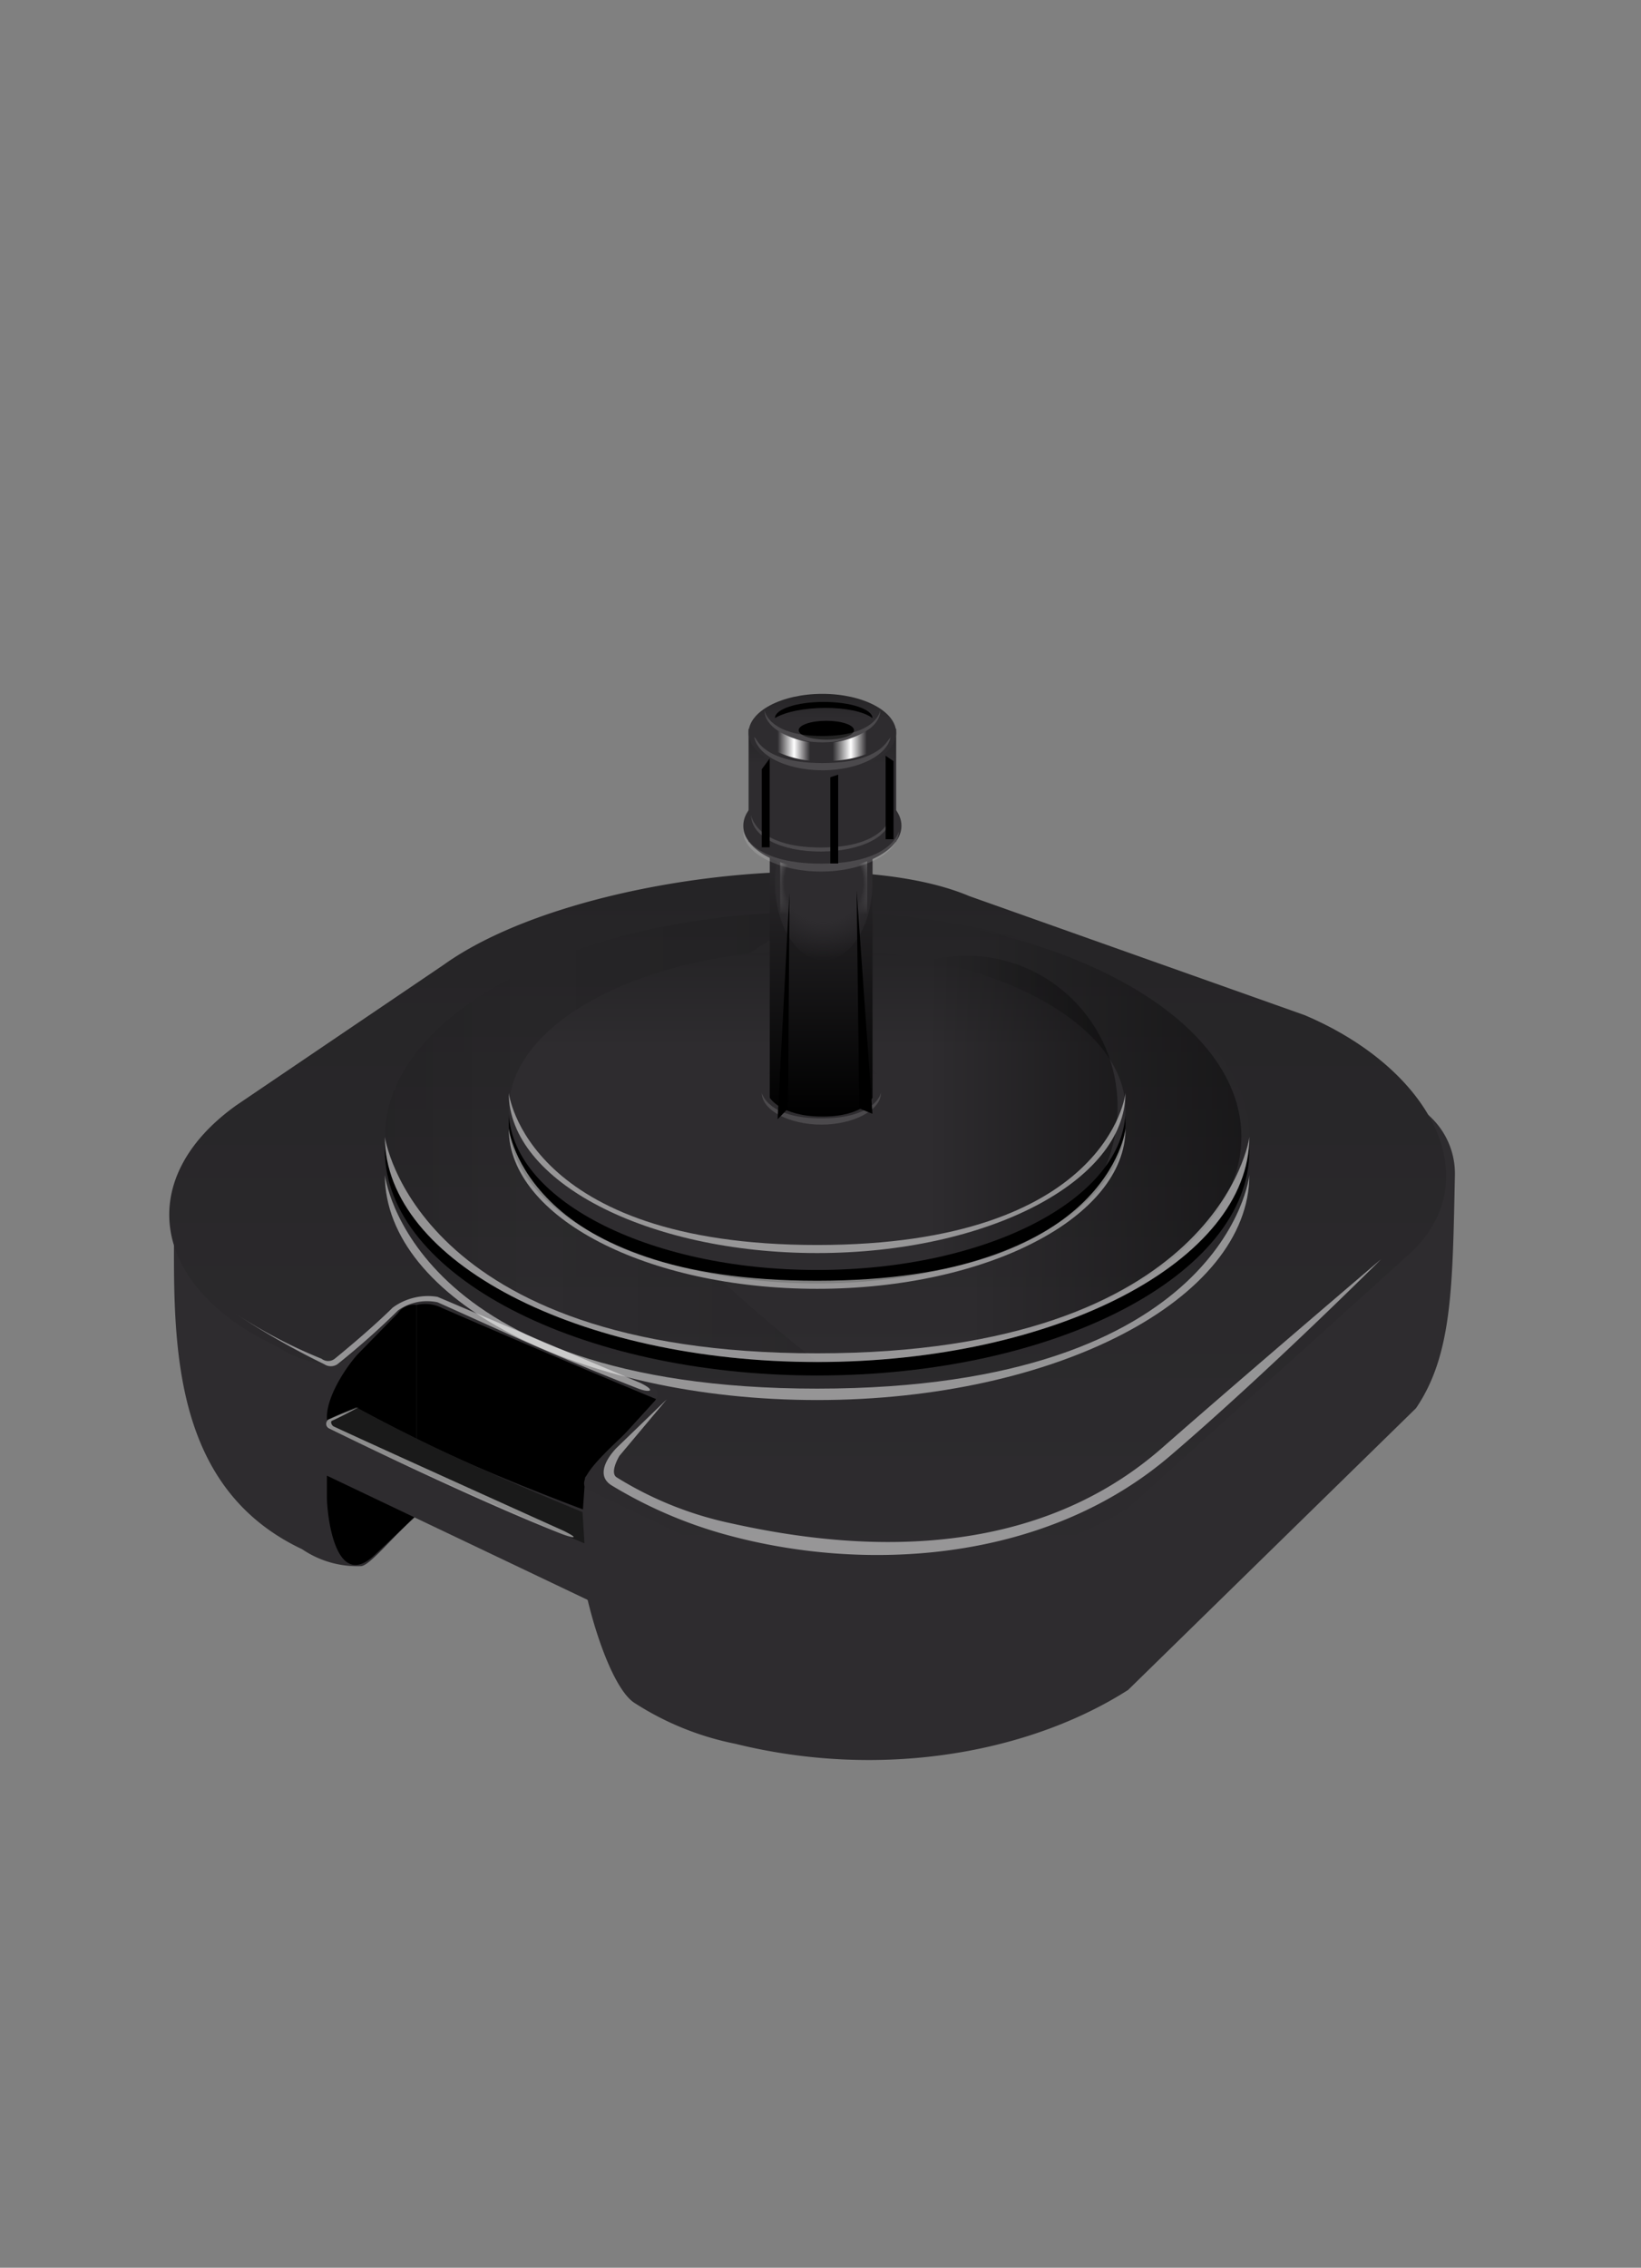 <svg id="accessoires" xmlns="http://www.w3.org/2000/svg" xmlns:xlink="http://www.w3.org/1999/xlink" width="97" height="134" viewBox="0 0 97 134">
  <rect x="0" y="0" width="97" height="134" fill="#808080" stroke="none"/>
<defs>
    <style>
      .cls-1 {
        fill: #2e2c2f;
      }

      .cls-1, .cls-11, .cls-12, .cls-13, .cls-14, .cls-15, .cls-16, .cls-17, .cls-18, .cls-19, .cls-2, .cls-20, .cls-3, .cls-4, .cls-5, .cls-6, .cls-7, .cls-8, .cls-9 {
        fill-rule: evenodd;
      }

      .cls-3 {
        fill: #1a1a1a;
      }

      .cls-4 {
        fill: url(#linear-gradient);
      }

      .cls-12, .cls-5 {
        fill: #fff;
      }

      .cls-5 {
        opacity: 0.5;
      }

      .cls-6 {
        fill: url(#linear-gradient-2);
      }

      .cls-7 {
        opacity: 0.09;
        fill: url(#linear-gradient-3);
      }

      .cls-10, .cls-8 {
        opacity: 0.39;
      }

      .cls-8 {
        fill: url(#linear-gradient-4);
      }

      .cls-9 {
        fill: url(#linear-gradient-5);
      }

      .cls-10 {
        fill: url(#linear-gradient-6);
      }

      .cls-11 {
        fill: url(#linear-gradient-7);
      }

      .cls-12 {
        opacity: 0.14;
      }

      .cls-13 {
        fill: url(#linear-gradient-8);
      }

      .cls-14 {
        fill: url(#linear-gradient-9);
      }

      .cls-15 {
        fill: url(#linear-gradient-10);
      }

      .cls-16 {
        fill: url(#radial-gradient);
      }

      .cls-17 {
        fill: url(#linear-gradient-11);
      }

      .cls-18 {
        fill: url(#linear-gradient-12);
      }

      .cls-19 {
        fill: url(#linear-gradient-13);
      }

      .cls-20 {
        fill: url(#linear-gradient-14);
      }
    </style>
    <linearGradient id="linear-gradient" x1="47.734" y1="92.969" x2="47.734" y2="51.5" gradientUnits="userSpaceOnUse">
      <stop offset="0" stop-color="#2e2c2f"/>
      <stop offset="1" stop-color="#252426"/>
    </linearGradient>
    <linearGradient id="linear-gradient-2" x1="48.297" y1="80.469" x2="48.297" y2="53.875" xlink:href="#linear-gradient"/>
    <linearGradient id="linear-gradient-3" x1="48.313" y1="67.172" x2="22.75" y2="67.172" gradientUnits="userSpaceOnUse">
      <stop offset="0"/>
      <stop offset="0.659" stop-opacity="0"/>
      <stop offset="1"/>
    </linearGradient>
    <linearGradient id="linear-gradient-4" x1="73.375" y1="67.156" x2="47.844" y2="67.156" gradientUnits="userSpaceOnUse">
      <stop offset="0"/>
      <stop offset="0.628" stop-opacity="0"/>
    </linearGradient>
    <linearGradient id="linear-gradient-5" x1="48.297" y1="75.031" x2="48.297" y2="56.125" gradientUnits="userSpaceOnUse">
      <stop offset="0" stop-color="#2e2c2f"/>
      <stop offset="0.695" stop-color="#2e2c2f"/>
      <stop offset="1" stop-color="#252426"/>
    </linearGradient>
    <linearGradient id="linear-gradient-6" x1="66.063" y1="65.422" x2="48.156" y2="65.422" xlink:href="#linear-gradient-4"/>
    <linearGradient id="linear-gradient-7" x1="48.609" y1="66.344" x2="48.609" y2="62.312" xlink:href="#linear-gradient-5"/>
    <linearGradient id="linear-gradient-8" x1="48.531" y1="49.594" x2="48.531" y2="65.969" gradientUnits="userSpaceOnUse">
      <stop offset="0" stop-color="#2e2c2f"/>
      <stop offset="1"/>
    </linearGradient>
    <linearGradient id="linear-gradient-9" x1="50.938" y1="50.063" x2="50.938" y2="54.031" gradientUnits="userSpaceOnUse">
      <stop offset="0" stop-color="#fff"/>
      <stop offset="0.505" stop-color="#fff"/>
      <stop offset="1" stop-color="#fff" stop-opacity="0"/>
    </linearGradient>
    <linearGradient id="linear-gradient-10" x1="46.438" y1="50.063" x2="46.438" y2="54.031" xlink:href="#linear-gradient-9"/>
    <radialGradient id="radial-gradient" cx="48.688" cy="52.141" r="4.609" gradientUnits="userSpaceOnUse">
      <stop offset="0" stop-color="#2e2c2f"/>
      <stop offset="0.505" stop-color="#2e2c2f"/>
      <stop offset="1" stop-color="#2e2c2f" stop-opacity="0"/>
    </radialGradient>
    <linearGradient id="linear-gradient-11" x1="48.609" y1="51.344" x2="48.609" y2="46.25" xlink:href="#linear-gradient-5"/>
    <linearGradient id="linear-gradient-12" x1="48.609" y1="49.75" x2="48.609" y2="43.063" xlink:href="#linear-gradient-5"/>
    <linearGradient id="linear-gradient-13" x1="48.609" y1="45.625" x2="48.609" y2="41" xlink:href="#linear-gradient-5"/>
    <linearGradient id="linear-gradient-14" x1="44.469" y1="43.688" x2="52.844" y2="43.688" gradientUnits="userSpaceOnUse">
      <stop offset="0" stop-color="#2e2c2f"/>
      <stop offset="0.177" stop-color="#2e2c2f"/>
      <stop offset="0.295" stop-color="#fff"/>
      <stop offset="0.408" stop-color="#2e2c2f"/>
      <stop offset="0.567" stop-color="#2e2c2f"/>
      <stop offset="0.695" stop-color="#fff"/>
      <stop offset="0.808" stop-color="#2e2c2f"/>
      <stop offset="1" stop-color="#2e2c2f"/>
    </linearGradient>
  </defs>
  <g id="parasolvoet_zwart" data-name="parasolvoet zwart">
    <g id="onderstel">
      <path id="Rounded_Rectangle_1_copy_3" data-name="Rounded Rectangle 1 copy 3" class="cls-1" d="M46.43,58.817l37.233,6.522A4.613,4.613,0,0,1,86,69.475c-0.141,6.549-.144,10.565-2.3,13.736L66.682,99.859c-5.8,3.7-14.52,5.327-23.212,3.182a17.17,17.17,0,0,1-5.92-2.387c-1.668-.979-3.331-7.182-3.272-9.226-4.981-2.166-3.908-1.416-7.166-2.863-1.765-.784-4.868,3.895-5.764,3.977a5.81,5.81,0,0,1-3.491-1c-8.518-4.021-7.494-13.978-7.57-20.957Z"/>
      <path class="cls-2" d="M21.192,79.974L23.516,77.6a1.142,1.142,0,0,1,1.1-.491V89.519s-1.009,1-2.493,2.386c-2.283,2.126-2.8-2.307-2.8-3.5V83.744C19.323,82.35,20.689,80.488,21.192,79.974Z"/>
      <path class="cls-2" d="M24.62,77.111a2.188,2.188,0,0,1,1.528.186C34.056,80.731,38.8,82.679,38.8,82.679L34.59,87.292l-0.156,2.227L24.62,85.383V77.111Z"/>
      <path class="cls-1" d="M18.856,84.11l2.181-.954s2.562,1.418,5.55,2.8c3.645,1.688,8.315,3.4,8.315,3.4l0.312,5.409L18.856,86.974V84.11Z"/>
      <path id="Rectangle_1_copy" data-name="Rectangle 1 copy" class="cls-3" d="M19.553,83.8c0.626-.307,1.483-0.649,1.483-0.649s2.562,1.418,5.55,2.8c3.645,1.688,7.848,3.4,7.848,3.4L34.547,91.2s-11.818-5.071-14.9-6.736C19.256,84.257,19.222,83.967,19.553,83.8Z"/>
      <path id="Rounded_Rectangle_1" data-name="Rounded Rectangle 1" class="cls-4" d="M57.281,52.945l19.837,7.04C84.711,63.2,88.163,69.929,83.082,74.3L66.693,89.1c-5.8,3.7-17.212,5.453-25.5,1.992,0,0-2.679-1.263-6.391-3.039-1.742-.834,5.409-5.334,3.843-6.015-4.981-2.166-9.672-3.962-12.93-5.409-1.765-.784-4.868,3.895-5.764,3.977a5.81,5.81,0,0,1-3.491-1c-7.581-3.519-8.584-9.947-2.483-14.3l12.253-8.3C33.4,51.878,50.086,49.9,57.281,52.945Z"/>
      <path id="Rounded_Rectangle_1_copy" data-name="Rounded Rectangle 1 copy" class="cls-5" d="M37.706,82.042c-5.5-2.155-8.581-3.644-11.84-5.09a2.979,2.979,0,0,0-2.337.477,45.207,45.207,0,0,1-3.583,3.182,0.7,0.7,0,0,1-.779,0,47.168,47.168,0,0,1-5.3-3.023,29.128,29.128,0,0,0,5.141,2.7,0.636,0.636,0,0,0,.779,0s2.035-1.645,3.427-3.022a3.516,3.516,0,0,1,2.648-.636l12,5.091C38.86,82.217,38.353,82.3,37.706,82.042Z"/>
      <path id="Rounded_Rectangle_1_copy_4" data-name="Rounded Rectangle 1 copy 4" class="cls-5" d="M33.188,90.632c-4.657-1.824-11.7-5.219-13.75-6.236a0.3,0.3,0,0,1,.059-0.549c0.677-.318,1.695-0.692,1.695-0.692s-1.033.564-1.573,0.8c-0.1.042-.03,0.27,0.118,0.339,2.309,1.081,13.607,6.175,13.607,6.175C34.342,90.966,33.835,90.886,33.188,90.632Z"/>
      <path id="Rounded_Rectangle_1_copy_2" data-name="Rounded Rectangle 1 copy 2" class="cls-5" d="M36.46,85.542s-1.52,1.472-.311,2.227a26.572,26.572,0,0,0,7.166,3.022c8.142,2.131,18.583,1.454,25.861-4.772,5.817-4.976,12.463-11.613,12.463-11.613s-8.09,6.884-12.93,11.135C60.264,92.958,48.876,91.272,43.158,90a21.018,21.018,0,0,1-6.7-2.7c-0.453-.277.156-1.273,0.156-1.273l2.8-3.341Z"/>
    </g>
    <g id="groot_rondje" data-name="groot rondje">
      <path class="cls-2" d="M48.3,54.686c14.11,0,25.549,5.953,25.549,13.3S62.41,81.277,48.3,81.277,22.75,75.324,22.75,67.981,34.189,54.686,48.3,54.686Z"/>
      <path id="Ellipse_1_copy" data-name="Ellipse 1 copy" class="cls-6" d="M48.3,53.885c14.11,0,25.549,5.953,25.549,13.3S62.41,80.476,48.3,80.476,22.75,74.524,22.75,67.181,34.189,53.885,48.3,53.885Z"/>
      <path id="Ellipse_1_copy_4" data-name="Ellipse 1 copy 4" class="cls-7" d="M48.3,53.885c-16.062,9.306-15.758,13.971,0,26.593-14.11,0-25.549-5.953-25.549-13.3S34.189,53.885,48.3,53.885Z"/>
      <path id="Ellipse_1_copy_5" data-name="Ellipse 1 copy 5" class="cls-8" d="M47.832,53.885c16.062,9.3,15.758,13.958,0,26.568,14.111,0,25.549-5.947,25.549-13.284S61.943,53.885,47.832,53.885Z"/>
      <path id="Ellipse_1_copy_2" data-name="Ellipse 1 copy 2" class="cls-5" d="M73.849,67.182c0,7.343-11.439,13.3-25.549,13.3S22.75,74.525,22.75,67.182c0,0,1.793,12.785,25.549,12.785S73.867,67.247,73.849,67.182Z"/>
      <path id="Ellipse_1_copy_3" data-name="Ellipse 1 copy 3" class="cls-5" d="M73.849,69.428c0,7.343-11.439,13.3-25.549,13.3S22.75,76.771,22.75,69.428c0,0,1.446,12.626,25.549,12.626S73.867,69.493,73.849,69.428Z"/>
    </g>
    <g id="klein_rondje" data-name="klein rondje">
      <path class="cls-2" d="M48.3,56.908c10.067,0,18.227,4.238,18.227,9.465S58.366,75.838,48.3,75.838,30.072,71.6,30.072,66.373,38.233,56.908,48.3,56.908Z"/>
      <path id="Ellipse_1_copy-2" data-name="Ellipse 1 copy" class="cls-9" d="M48.3,56.112c10.067,0,18.227,4.238,18.227,9.465S58.366,75.043,48.3,75.043s-18.227-4.238-18.227-9.465S38.233,56.112,48.3,56.112Z"/>
      <circle id="Ellipse_1_copy_12" data-name="Ellipse 1 copy 12" class="cls-10" cx="57.109" cy="65.422" r="8.953"/>
      <path id="Ellipse_1_copy_2-2" data-name="Ellipse 1 copy 2" class="cls-5" d="M66.527,64.578c0,5.227-8.161,9.465-18.227,9.465s-18.227-4.238-18.227-9.465c0,0,1.032,8.988,18.227,8.988S66.54,64.624,66.527,64.578Z"/>
      <path id="Ellipse_1_copy_3-2" data-name="Ellipse 1 copy 3" class="cls-5" d="M66.527,66.691c0,5.227-8.161,9.465-18.227,9.465s-18.227-4.238-18.227-9.465c0,0,1.032,8.988,18.227,8.988S66.54,66.738,66.527,66.691Z"/>
      <path id="Ellipse_1_copy_11" data-name="Ellipse 1 copy 11" class="cls-11" d="M48.611,62.317c1.979,0,3.583.9,3.583,2.006s-1.6,2.006-3.583,2.006-3.583-.9-3.583-2.006S46.632,62.317,48.611,62.317Z"/>
      <path id="Ellipse_1_copy_11-2" data-name="Ellipse 1 copy 11" class="cls-12" d="M52.075,64.573c0,1.039-1.644,1.881-3.523,1.881s-3.523-.842-3.523-1.881c0,0,.312,1.511,3.523,1.511S52.077,64.583,52.075,64.573Z"/>
      <path id="Rectangle_2_copy" data-name="Rectangle 2 copy" class="cls-13" d="M45.5,49.59h6.076V64.862s-0.482,1.114-2.96,1.114S45.5,64.862,45.5,64.862V49.59Z"/>
      <path id="Rectangle_5_copy" data-name="Rectangle 5 copy" class="cls-14" d="M50.636,50.068h0.623v3.977H50.636V50.068Z"/>
      <path class="cls-15" d="M46.118,50.068h0.623v3.977H46.118V50.068Z"/>
      <path class="cls-16" d="M48.689,47.522c1.592,0,2.882,2.065,2.882,4.613s-1.29,4.613-2.882,4.613-2.882-2.065-2.882-4.613S47.1,47.522,48.689,47.522Z"/>
      <path class="cls-2" d="M50.636,52.613l0.935,13.2L50.792,65.5Z"/>
      <path id="Rectangle_4_copy" data-name="Rectangle 4 copy" class="cls-2" d="M46.664,52.772l-0.7,13.363,0.623-.636Z"/>
    </g>
    <g id="dopje">
      <path id="Ellipse_1_copy_8" data-name="Ellipse 1 copy 8" class="cls-17" d="M48.611,46.25c2.581,0,4.674,1.139,4.674,2.545s-2.092,2.545-4.674,2.545-4.674-1.14-4.674-2.545S46.03,46.25,48.611,46.25Z"/>
      <path class="cls-18" d="M44.249,43.068h8.724v6.681H44.249V43.068Z"/>
      <path id="Ellipse_1_copy_7" data-name="Ellipse 1 copy 7" class="cls-12" d="M53.129,49.114c0,1.319-2.144,2.387-4.6,2.387s-4.6-1.069-4.6-2.387c0,0,.407,1.918,4.6,1.918S53.132,49.126,53.129,49.114Z"/>
      <path id="Ellipse_1_copy_6" data-name="Ellipse 1 copy 6" class="cls-19" d="M48.611,41c2.409,0,4.362,1.033,4.362,2.307s-1.953,2.307-4.362,2.307-4.362-1.033-4.362-2.307S46.2,41,48.611,41Z"/>
      <path id="Ellipse_1_copy_6-2" data-name="Ellipse 1 copy 6" class="cls-12" d="M52.662,43.338c0,1.2-1.813,2.178-4.05,2.178s-4.05-.975-4.05-2.178c0,0,.229,1.75,4.05,1.75S52.664,43.348,52.662,43.338Z"/>
      <path id="Ellipse_1_copy_10" data-name="Ellipse 1 copy 10" class="cls-12" d="M52.662,48.16c0,1.316-1.848,2.144-4.128,2.158S44.4,49.478,44.4,48.16c0,0,.234,1.918,4.128,1.918S52.664,48.172,52.662,48.16Z"/>
      <path class="cls-2" d="M45.028,45.454l0.467-.636v5.25H45.028V45.454Z"/>
      <path id="Rectangle_3_copy_2" data-name="Rectangle 3 copy 2" class="cls-2" d="M49.078,45.931l0.467-.159v5.25H49.078V45.931Z"/>
      <path class="cls-2" d="M48.845,42.591c0.9,0,1.636.249,1.636,0.557s-0.732.557-1.636,0.557-1.636-.249-1.636-0.557S47.941,42.591,48.845,42.591Z"/>
      <path id="Ellipse_2_copy" data-name="Ellipse 2 copy" class="cls-2" d="M48.689,41.477c1.592,0,2.882.427,2.882,0.954-1.087-.817-4.465-0.783-5.764,0C45.807,41.9,47.1,41.477,48.689,41.477Z"/>
      <path id="Ellipse_1_copy_9" data-name="Ellipse 1 copy 9" class="cls-12" d="M52.038,41.955c0,1.055-1.535,1.91-3.427,1.91s-3.427-.855-3.427-1.91c0,0,.194,1.535,3.427,1.535S52.041,41.965,52.038,41.955Z"/>
      <path class="cls-20" d="M52.662,43.545c-0.518.689-1.779,1.432-3.973,1.432a6.055,6.055,0,0,1-4.128-1.432c-0.29-.273.224-1.307,0.623-0.954a5.1,5.1,0,0,0,7.01-.159C52.377,42.243,53.179,42.856,52.662,43.545Z"/>
      <path id="Rectangle_3_copy" data-name="Rectangle 3 copy" class="cls-2" d="M52.817,44.977l-0.467-.318V49.59h0.467V44.977Z"/>
    </g>
  </g>
</svg>
